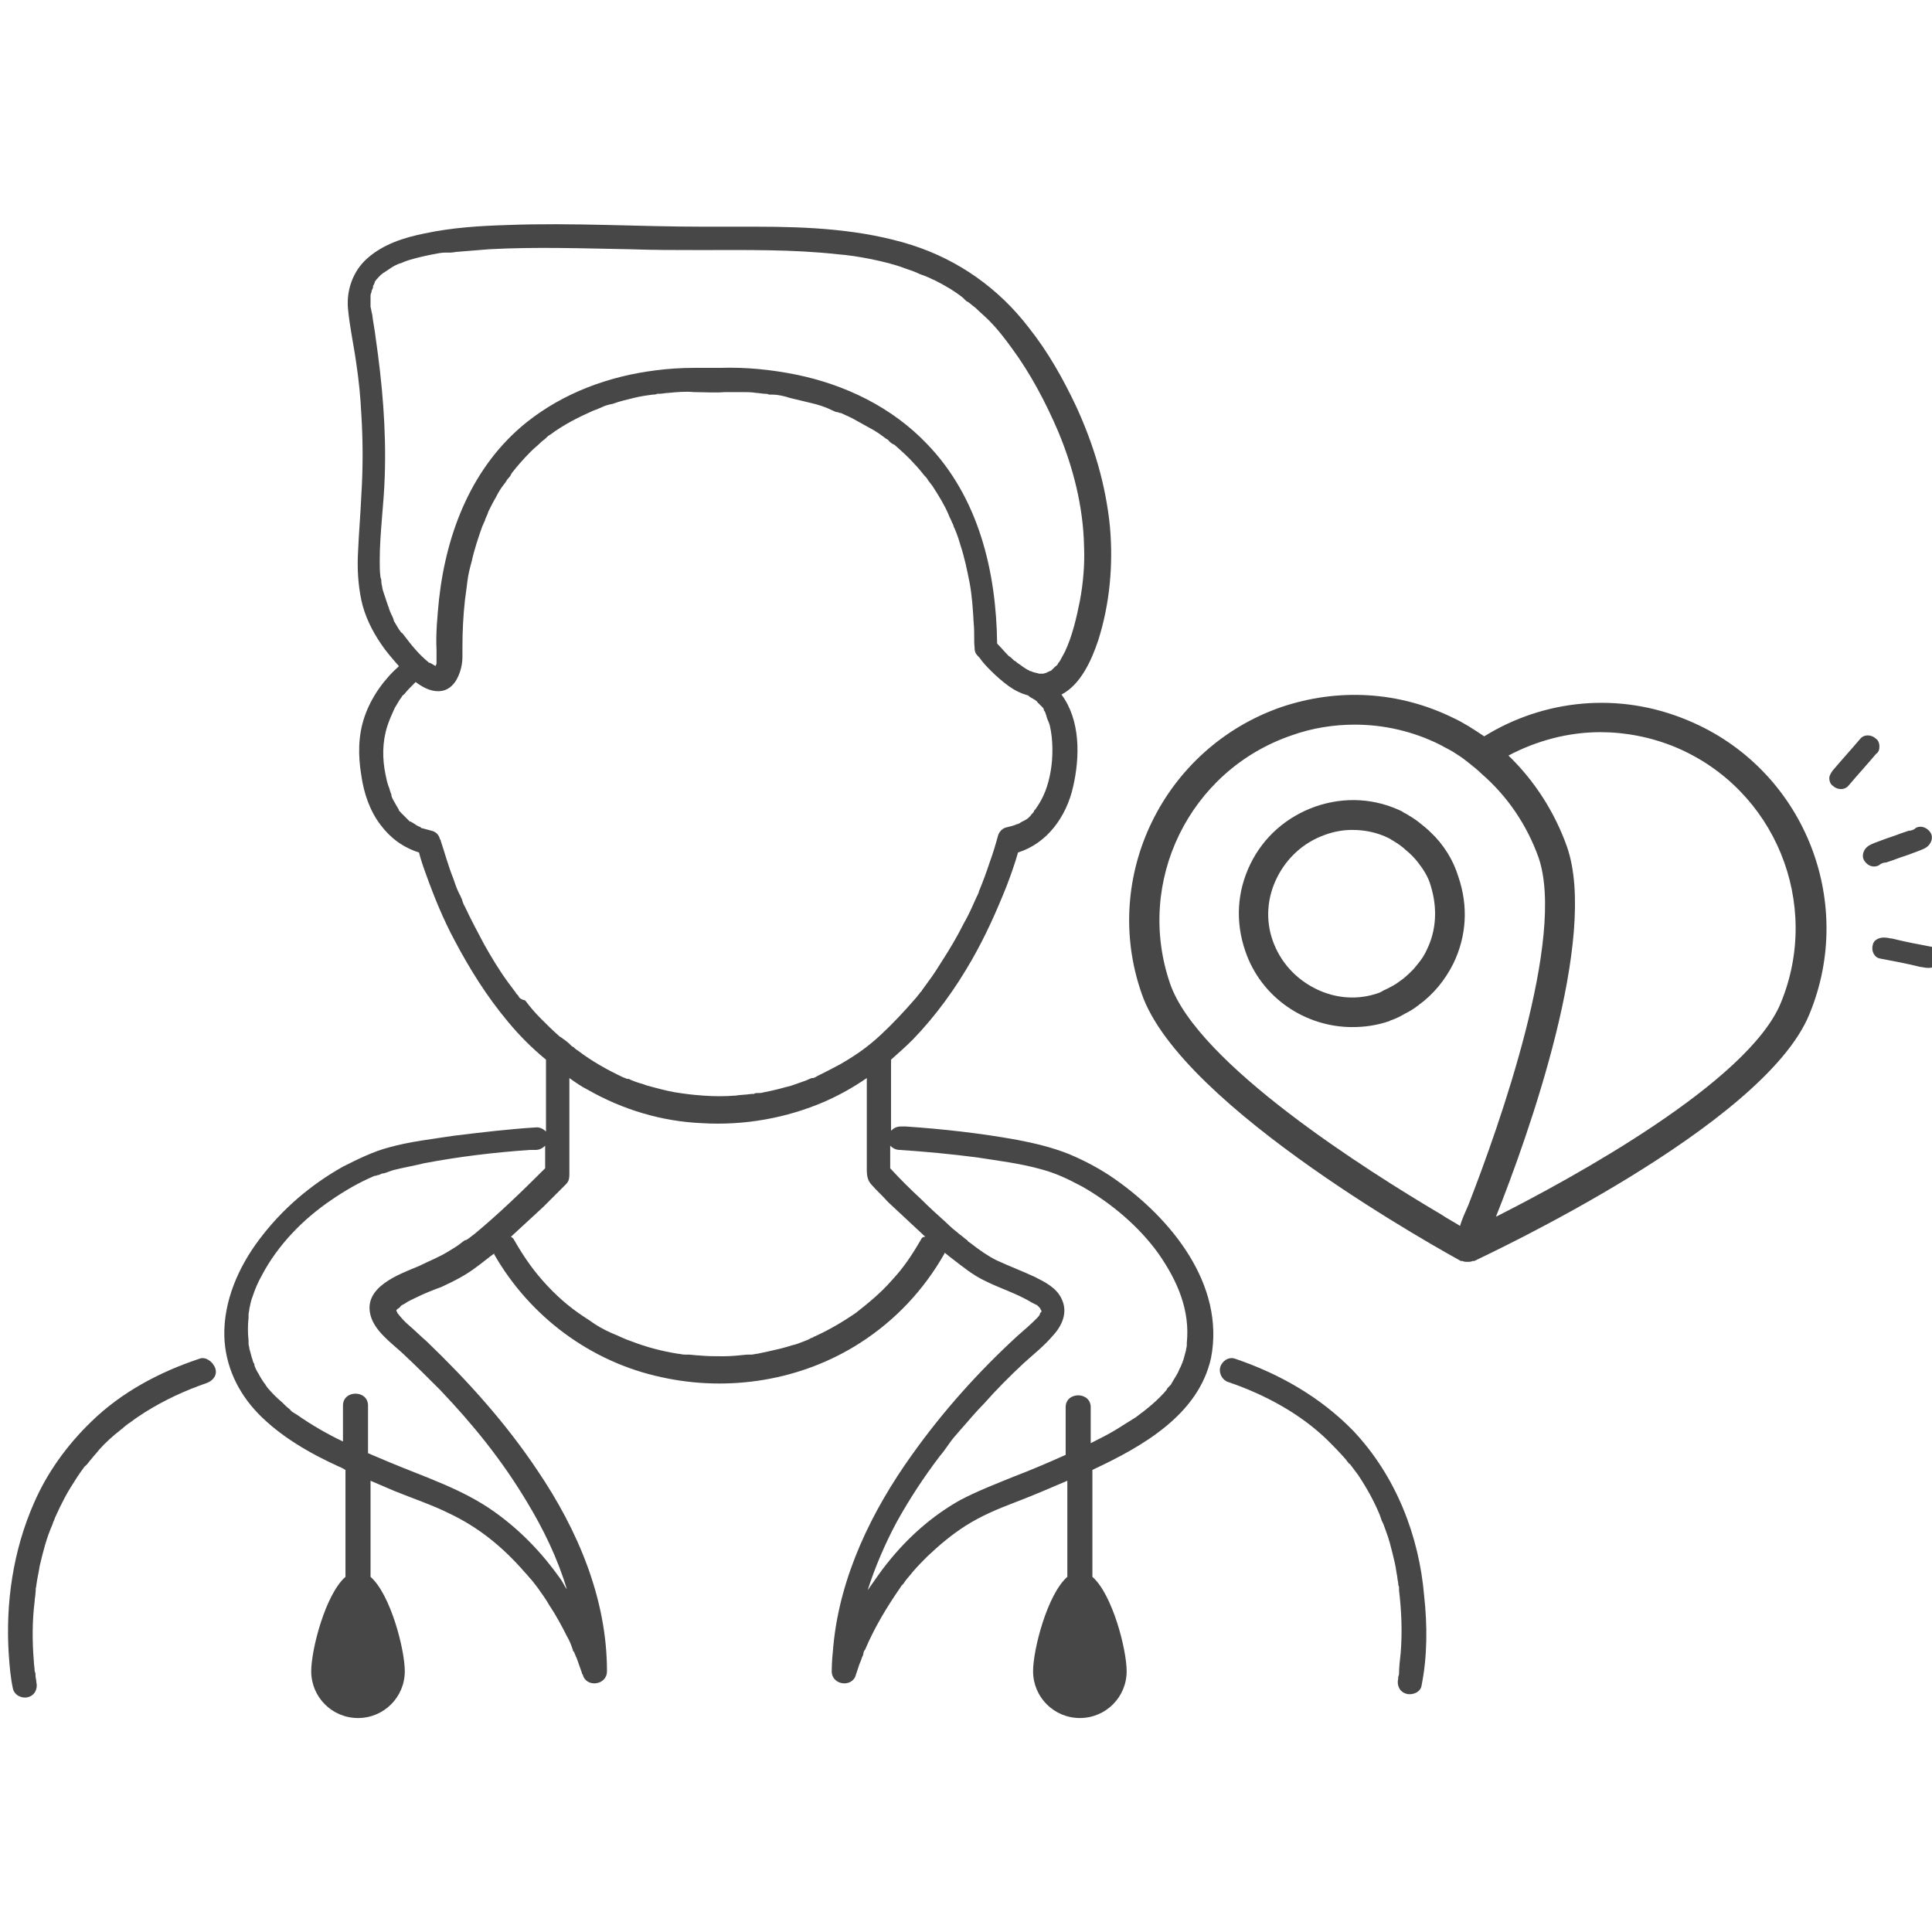 <?xml version="1.0" encoding="UTF-8" standalone="no"?> <svg xmlns:dc="http://purl.org/dc/elements/1.1/" xmlns:cc="http://creativecommons.org/ns#" xmlns:rdf="http://www.w3.org/1999/02/22-rdf-syntax-ns#" xmlns:svg="http://www.w3.org/2000/svg" xmlns="http://www.w3.org/2000/svg" xmlns:sodipodi="http://sodipodi.sourceforge.net/DTD/sodipodi-0.dtd" xmlns:inkscape="http://www.inkscape.org/namespaces/inkscape" version="1.1" x="0px" y="0px" viewBox="0 0 231.243 231.24" xml:space="preserve" id="svg861" width="231.243" height="231.24"><defs id="defs865"></defs> <style type="text/css" id="style833"> .st0{fill:#474747;stroke:#474747;stroke-width:2;stroke-linecap:round;stroke-linejoin:round;stroke-miterlimit:10;} .st1{fill:#FFFFFF;stroke:#474747;stroke-width:2;stroke-linecap:round;stroke-linejoin:round;stroke-miterlimit:10;} .st2{fill:none;stroke:#474747;stroke-width:2;stroke-miterlimit:10;} .st3{fill:none;stroke:#FFFFFF;stroke-width:2;stroke-miterlimit:10;} .st4{fill:none;stroke:#FFFFFF;stroke-width:2;stroke-linecap:round;stroke-linejoin:round;stroke-miterlimit:10;} .st5{fill:#474747;} .st6{fill:#FFFFFF;stroke:#474747;stroke-width:1.5;stroke-linecap:round;stroke-linejoin:round;stroke-miterlimit:10;} .st7{fill:#080305;} .st8{fill:#FFFFFF;} .st9{fill:none;stroke:#000000;stroke-miterlimit:10;} .st10{fill:#FFFFFF;stroke:#000000;stroke-miterlimit:10;} .st11{fill:none;stroke:#000000;stroke-linecap:round;stroke-miterlimit:10;} .st12{fill:none;stroke:#FFFFFF;stroke-linecap:round;stroke-miterlimit:10;} .st13{fill:none;stroke:#000000;stroke-width:0.25;stroke-miterlimit:10;} .st14{fill-rule:evenodd;clip-rule:evenodd;fill:#080305;} .st15{fill-rule:evenodd;clip-rule:evenodd;fill:#FFFFFF;} .st16{fill:#FFCC00;} .st17{fill-rule:evenodd;clip-rule:evenodd;fill:#E0D4B2;} .st18{fill-rule:evenodd;clip-rule:evenodd;fill:#B1926C;} .st19{fill-rule:evenodd;clip-rule:evenodd;fill:#F5F1E7;} .st20{fill-rule:evenodd;clip-rule:evenodd;fill:#EF7D00;} .st21{fill-rule:evenodd;clip-rule:evenodd;fill:#83D0F5;} .st22{fill-rule:evenodd;clip-rule:evenodd;fill:#FFFFFF;stroke:#474747;stroke-width:3;stroke-miterlimit:10;} .st23{fill:none;stroke:#C00D0D;stroke-linecap:round;stroke-linejoin:round;} .st24{fill:none;stroke:#C00D0D;stroke-linecap:round;stroke-linejoin:round;stroke-dasharray:9.918541e-02,2.976;} .st25{fill:#CCB87C;} .st26{fill:none;stroke:#C00D0D;stroke-width:1.5;stroke-linecap:round;stroke-linejoin:round;} .st27{fill:none;stroke:#C00D0D;stroke-width:1.5;stroke-linecap:round;stroke-linejoin:round;stroke-dasharray:0.101,5.054;} .st28{fill:url(#);} .st29{fill:#1D1D1B;} .st30{fill:none;} .st31{fill:none;stroke:#474747;stroke-width:3;stroke-miterlimit:10;} .st32{fill:none;stroke:#474747;stroke-width:3;stroke-linecap:round;stroke-linejoin:round;stroke-miterlimit:10;} .st33{fill:none;stroke:#000000;stroke-width:2;} .st34{fill:#FFFFFF;stroke:#474747;stroke-linecap:round;stroke-linejoin:round;stroke-miterlimit:10;} .st35{fill:none;stroke:#474747;stroke-width:1.5;stroke-linecap:round;stroke-linejoin:round;stroke-miterlimit:10;} .st36{fill:none;stroke:#474747;stroke-linecap:round;stroke-linejoin:round;stroke-miterlimit:10;} .st37{fill:none;stroke:#474747;stroke-width:1.3;stroke-linecap:round;stroke-linejoin:round;stroke-miterlimit:10;} .st38{fill:none;stroke:#474747;stroke-width:2;stroke-linecap:round;stroke-linejoin:round;stroke-miterlimit:10;} .st39{fill:#6C624A;} .st40{fill:#D1EAEC;} .st41{fill:#2A4B9B;} .st42{fill:#7B9A3B;} .st43{fill:#DBDFC5;} .st44{fill:#12652E;} .st45{fill:#598352;} .st46{fill:#B8A04F;} .st47{fill:#998F7C;} .st48{fill:#6E97CF;} .st49{fill:#A7A2C4;} </style> <g id="Calque_1" transform="translate(-64.05,-42.667)"> <g id="g857"> <path class="st5" d="m 266.1,128.9 c -8.3,-3.5 -17.3,-2.5 -24.4,1.9 -1.2,-0.8 -2.4,-1.6 -3.7,-2.2 -6.5,-3.2 -13.8,-3.6 -20.6,-1.3 -14.1,4.9 -21.6,20.3 -16.7,34.3 4.7,13.7 36.8,31.2 38.2,32 0,0 0.1,0 0.1,0 0,0 0,0 0,0 0,0 0.1,0 0.1,0 0.2,0.1 0.4,0.1 0.6,0.1 0.2,0 0.4,0 0.6,-0.1 0,0 0.1,0 0.1,0 0,0 0.1,0 0.1,0 1.4,-0.7 34.6,-16.1 40.1,-29.5 5.7,-13.7 -0.8,-29.5 -14.5,-35.2 z m -23,59.4 c 3.9,-9.8 12.3,-33.4 8.5,-44.3 -1.5,-4.2 -3.9,-7.9 -7,-10.9 3.4,-1.8 7.2,-2.8 11,-2.8 3,0 6.1,0.6 9,1.8 11.9,5 17.5,18.7 12.6,30.6 -3.9,9.5 -25,21 -34.1,25.6 z m -4.3,1.1 c -0.6,-0.4 -1.4,-0.8 -2.3,-1.4 -8.8,-5.2 -29.1,-18 -32.4,-27.6 -4.2,-12.2 2.3,-25.5 14.5,-29.7 2.5,-0.9 5.1,-1.3 7.6,-1.3 3.5,0 7,0.8 10.2,2.4 0.7,0.4 1.4,0.7 2.1,1.2 0.5,0.3 1,0.7 1.5,1.1 0.5,0.4 1,0.8 1.4,1.2 3.1,2.7 5.4,6.1 6.8,10 3.3,9.6 -4.7,32.1 -8.4,41.6 -0.4,0.9 -0.8,1.8 -1,2.5 0,0 0,0 0,0 z" id="path835"></path> <path class="st5" d="m 235.3,142.3 c -0.4,-0.4 -0.9,-0.8 -1.4,-1.2 -0.5,-0.4 -1,-0.7 -1.5,-1 -0.2,-0.1 -0.4,-0.2 -0.5,-0.3 -3.3,-1.6 -6.9,-1.8 -10.4,-0.6 -3.4,1.2 -6.2,3.6 -7.8,6.9 -1.6,3.3 -1.8,6.9 -0.6,10.4 1.9,5.6 7.2,9.1 12.8,9.1 1.5,0 2.9,-0.2 4.4,-0.7 0.1,0 0.1,-0.1 0.2,-0.1 0.6,-0.2 1.2,-0.5 1.7,-0.8 0.6,-0.3 1.1,-0.6 1.6,-1 1.8,-1.3 3.2,-3 4.2,-5 1.6,-3.3 1.8,-6.9 0.6,-10.4 -0.6,-2 -1.8,-3.9 -3.3,-5.3 z m -0.5,14.1 c -0.4,0.9 -1,1.6 -1.6,2.3 -0.5,0.5 -1,1 -1.6,1.4 -0.5,0.4 -1.1,0.7 -1.7,1 -0.3,0.1 -0.5,0.3 -0.8,0.4 -2.5,0.9 -5.2,0.7 -7.6,-0.5 -2.4,-1.2 -4.2,-3.2 -5.1,-5.7 -0.9,-2.5 -0.7,-5.2 0.5,-7.6 1.2,-2.4 3.2,-4.2 5.7,-5.1 1.1,-0.4 2.2,-0.6 3.3,-0.6 1.5,0 3,0.3 4.4,1 0.2,0.1 0.3,0.2 0.5,0.3 0.5,0.3 1.1,0.7 1.5,1.1 0.5,0.4 1,0.9 1.4,1.4 0.7,0.9 1.3,1.8 1.6,2.9 0.8,2.6 0.7,5.3 -0.5,7.7 z" id="path837"></path> <path class="st5" d="m 87.9,205.3 c -4.8,1.6 -9.3,4 -12.9,7.5 -2.9,2.8 -5.3,6.1 -6.9,9.8 -2.5,5.7 -3.4,12 -3,18.1 0.1,1.4 0.2,2.7 0.5,4.1 0.2,0.8 1.1,1.2 1.8,1 0.8,-0.2 1.2,-1 1,-1.8 0,-0.3 -0.1,-0.5 -0.1,-0.8 0,0 0,0 0,0 0,0 0,0 0,0 0,0 0,0 0,0 0,-0.2 0,-0.3 -0.1,-0.5 0,-0.4 -0.1,-0.8 -0.1,-1.2 -0.2,-2.4 -0.2,-4.8 0.1,-7.2 0,-0.3 0.1,-0.7 0.1,-1 0,-0.1 0.1,-0.8 0,-0.3 0,-0.2 0.1,-0.4 0.1,-0.6 0.1,-0.8 0.3,-1.6 0.4,-2.3 0.4,-1.7 0.8,-3.3 1.5,-4.9 0.1,-0.2 0.1,-0.4 0.2,-0.5 0,-0.1 0.1,-0.2 0.1,-0.3 0,0 0,0 0,0 0,0 0,0 0,0 0.2,-0.4 0.4,-0.9 0.6,-1.3 0.4,-0.8 0.8,-1.6 1.3,-2.4 0.5,-0.8 1,-1.6 1.6,-2.4 0,0 0.3,-0.4 0.1,-0.1 0.1,-0.1 0.1,-0.1 0.2,-0.2 0.2,-0.2 0.3,-0.4 0.5,-0.6 0.3,-0.4 0.7,-0.8 1,-1.2 0.8,-0.9 1.7,-1.7 2.6,-2.4 0.6,-0.5 0.7,-0.6 1.3,-1 0.5,-0.4 1,-0.7 1.6,-1.1 2.4,-1.5 4.8,-2.6 7.4,-3.5 0.8,-0.3 1.3,-1 1,-1.8 -0.3,-0.8 -1.2,-1.4 -1.9,-1.1 z" id="path839"></path> <path class="st5" d="m 197.5,183.8 c -1.7,-1.2 -3.6,-2.2 -5.5,-3 -2,-0.8 -4.1,-1.3 -6.2,-1.7 -4.4,-0.8 -8.9,-1.3 -13.3,-1.6 -0.2,0 -0.5,0 -0.7,0 -0.4,0 -0.8,0.2 -1.1,0.5 0,-2.2 0,-4.4 0,-6.6 0,-0.6 0,-1.1 0,-1.7 0,-0.1 0,-0.2 0,-0.2 0.9,-0.8 1.8,-1.6 2.6,-2.4 2.8,-2.9 5.1,-6.1 7.1,-9.6 1.6,-2.8 2.9,-5.7 4.1,-8.7 0.5,-1.3 1,-2.7 1.4,-4.1 3.5,-1.1 5.8,-4.3 6.6,-7.9 0.8,-3.5 0.9,-7.9 -1.4,-11 2.3,-1.2 3.6,-4.1 4.4,-6.5 1.4,-4.4 1.8,-9.1 1.4,-13.6 -0.5,-5 -1.9,-9.7 -4,-14.3 -1.6,-3.4 -3.4,-6.6 -5.7,-9.5 -3.6,-4.7 -8.4,-8.1 -14,-9.9 -6,-1.9 -12.4,-2.2 -18.6,-2.2 -2.1,0 -4.3,0 -6.4,0 -7.8,0 -15.6,-0.5 -23.4,-0.2 -3.3,0.1 -6.6,0.3 -9.9,1 -2.5,0.5 -5,1.3 -6.9,3 -1.7,1.5 -2.5,3.8 -2.3,6 0.2,2.2 0.7,4.4 1,6.6 0.3,2 0.5,4 0.6,6.1 0.2,3.2 0.2,6.4 0,9.6 -0.1,2.3 -0.3,4.6 -0.4,6.9 -0.1,1.9 0,3.8 0.4,5.7 0.4,1.9 1.3,3.7 2.4,5.3 0.6,0.9 1.4,1.8 2.1,2.6 -1.8,1.6 -3.3,3.7 -4.1,6 -0.8,2.3 -0.8,4.7 -0.4,7.1 0.3,2.1 1,4.2 2.3,5.9 1.2,1.6 2.7,2.7 4.6,3.3 0.2,0.8 0.5,1.7 0.8,2.5 1,2.8 2.1,5.5 3.5,8.1 1.8,3.4 3.8,6.6 6.3,9.6 1.4,1.7 2.9,3.2 4.6,4.6 0,2.9 0,5.7 0,8.6 -0.3,-0.3 -0.7,-0.5 -1.1,-0.5 -3.3,0.2 -6.6,0.6 -9.9,1 -2.6,0.4 -5.3,0.7 -7.8,1.4 -1.9,0.5 -3.7,1.4 -5.5,2.3 -3.9,2.2 -7.3,5.1 -10,8.7 -2.5,3.3 -4.3,7.4 -4.2,11.6 0.1,3.5 1.6,6.7 4,9.2 2.7,2.8 6.2,4.8 9.7,6.4 0.3,0.1 0.6,0.3 0.8,0.4 0,1.1 0,2.1 0,3.2 0,3.2 0,6.4 0,9.6 -2.4,2.1 -4.1,8.7 -4.1,11.3 0,3.1 2.5,5.6 5.6,5.6 3.1,0 5.6,-2.5 5.6,-5.6 0,-2.6 -1.7,-9.2 -4.1,-11.3 0,-3.8 0,-7.7 0,-11.5 0.9,0.4 1.9,0.8 2.8,1.2 2.2,0.9 4.6,1.7 6.6,2.7 3.6,1.7 6.5,4.1 9.1,7.1 0.3,0.3 0.5,0.6 0.8,0.9 0.3,0.4 0.3,0.4 0.7,0.9 0.5,0.7 1,1.4 1.4,2.1 0.8,1.2 1.5,2.5 2.1,3.7 0.3,0.5 0.5,1 0.7,1.6 0,0.1 0.2,0.6 0.1,0.1 0,0.1 0.1,0.2 0.1,0.3 0.1,0.2 0.2,0.5 0.3,0.7 0.2,0.6 0.4,1.1 0.6,1.7 0,0.1 0,0.1 0.1,0.2 0.4,1.6 2.9,1.3 2.9,-0.4 0,-8.7 -3.5,-16.9 -8.3,-24 -3.8,-5.7 -8.4,-10.8 -13.3,-15.5 -0.7,-0.6 -1.4,-1.3 -2.1,-1.9 -0.6,-0.5 -1,-1 -1.4,-1.5 0,0 0,0 0,0 0,-0.1 0,-0.1 -0.1,-0.2 0,0 0,0 0,0 0,0 0,0 0,0 0,0 0,0 0,0 0,0 0,0 0,0 0,0 0,0 0,0 0,0 0,0 0,0 0,0 0,0 0,0 0,0 0,0 0,0 0,0 0,0 0,0 0,0 0,0 0,0 0,0 0,0 0,0 0,0 0,0 0,0 0,0 0,0 0,0 0,0 0,0 0,0 0,0 0,0 0,0 0,0 0,0 0,-0.1 0,0 0,0 0,0 0,0 0,0 0,0 0,0 0,0 0,0 0,0 0,0 0,0 0,0 0,0 0,0 0,0 0,0 0,0 0,0 0,0 0,0 0,0 0,-0.1 0.1,-0.1 0,-0.1 0.1,-0.1 0.1,-0.1 0,0 0.3,-0.2 0.3,-0.3 0.1,-0.1 0.3,-0.2 0.5,-0.3 0.4,-0.3 0.9,-0.5 1.3,-0.7 1,-0.5 2,-0.9 3.1,-1.3 1.5,-0.7 2.9,-1.4 4.2,-2.4 0.7,-0.5 1.4,-1.1 2.1,-1.6 0,0 0,0 0,0.1 4.3,7.5 11.6,12.9 20,14.7 8.1,1.8 16.8,0.4 23.8,-4.1 4.2,-2.7 7.6,-6.3 10.1,-10.7 0,0 0,-0.1 0,-0.1 0.3,0.2 0.6,0.5 0.9,0.7 1.3,1 2.5,2 4,2.7 1.8,0.9 3.8,1.5 5.6,2.6 0.2,0.1 0.4,0.2 0.6,0.3 0,0 0.1,0.1 0.1,0.1 0,0 0.1,0.1 0.1,0.1 0.1,0.1 0.2,0.2 0.2,0.3 0,0 0.1,0.1 0.1,0.2 0,0 0,0 0,0 0,0 0,0 0,0 0,0.1 0,0.1 -0.1,0.2 0.1,-0.3 -0.1,0.1 -0.1,0.2 -0.1,0.2 -0.2,0.3 -0.4,0.5 -0.7,0.7 -1.5,1.4 -2.2,2 -4.7,4.3 -9,9.1 -12.7,14.3 -4.8,6.7 -8.6,14.5 -9.4,22.8 -0.1,1 -0.2,2.1 -0.2,3.1 0,1.7 2.5,2 2.9,0.4 0.1,-0.3 0.2,-0.6 0.3,-0.9 0.1,-0.4 0.3,-0.7 0.4,-1.1 0.1,-0.2 0.2,-0.4 0.2,-0.6 0,-0.1 0.1,-0.2 0.1,-0.3 -0.2,0.4 0,0 0.1,-0.1 1.1,-2.6 2.6,-5.1 4.2,-7.4 0.1,-0.2 0.2,-0.3 0.4,-0.5 0,0 0.2,-0.3 0.2,-0.3 0.3,-0.4 0.6,-0.7 0.9,-1.1 0.6,-0.7 1.2,-1.3 1.8,-1.9 1.5,-1.4 2.8,-2.5 4.5,-3.6 1.9,-1.2 3.8,-2 5.9,-2.8 2.1,-0.8 4.2,-1.7 6.3,-2.6 0,0.6 0,1.3 0,1.9 0,3.2 0,6.4 0,9.6 -2.4,2.1 -4.1,8.7 -4.1,11.3 0,3.1 2.5,5.6 5.6,5.6 3.1,0 5.6,-2.5 5.6,-5.6 0,-2.6 -1.7,-9.2 -4.1,-11.3 0,-4.3 0,-8.5 0,-12.8 6,-2.8 12.7,-6.6 14.2,-13.4 1.7,-8.8 -4.8,-16.7 -11.5,-21.4 z m -71.4,-21.9 c 0,-0.1 -0.3,-0.3 -0.3,-0.4 -0.3,-0.4 -0.6,-0.8 -0.9,-1.2 -1.1,-1.5 -2,-3 -2.9,-4.6 -0.8,-1.5 -1.6,-3 -2.3,-4.5 -0.2,-0.3 -0.3,-0.7 -0.4,-1 -0.1,-0.1 -0.1,-0.3 -0.2,-0.4 0,-0.1 -0.1,-0.2 -0.1,-0.2 0.2,0.4 0,0.1 0,0 -0.3,-0.6 -0.5,-1.2 -0.7,-1.8 -0.6,-1.5 -1,-3 -1.5,-4.5 0,-0.1 0,-0.1 -0.1,-0.2 -0.1,-0.5 -0.5,-0.9 -1,-1 -0.4,-0.1 -0.7,-0.2 -1.1,-0.3 -0.1,0 -0.1,0 -0.2,-0.1 0,0 -0.1,-0.1 -0.2,-0.1 -0.2,-0.1 -0.4,-0.2 -0.5,-0.3 -0.2,-0.1 -0.3,-0.2 -0.5,-0.3 0,0 0,0 -0.1,0 -0.1,-0.1 -0.1,-0.1 -0.2,-0.2 -0.3,-0.3 -0.6,-0.6 -0.9,-0.9 0,0 0,-0.1 -0.1,-0.1 -0.1,-0.1 -0.1,-0.1 -0.1,-0.2 -0.1,-0.2 -0.2,-0.3 -0.3,-0.5 -0.2,-0.4 -0.5,-0.8 -0.6,-1.2 0,0 0,0 0,-0.1 0,-0.1 -0.1,-0.2 -0.1,-0.3 -0.1,-0.2 -0.1,-0.4 -0.2,-0.6 -0.2,-0.5 -0.3,-1 -0.4,-1.5 -0.4,-1.9 -0.4,-3.9 0.2,-5.8 0.3,-0.9 0.5,-1.3 0.9,-2.2 0.2,-0.3 0.4,-0.7 0.6,-1 0.1,-0.1 0.2,-0.3 0.3,-0.4 -0.2,0.2 0.1,-0.2 0.2,-0.2 0.4,-0.5 0.8,-0.9 1.2,-1.3 0.1,-0.1 0.1,-0.1 0.2,-0.2 0.8,0.6 1.7,1.1 2.7,1.1 1.4,0 2.2,-1.1 2.6,-2.3 0.2,-0.6 0.3,-1.2 0.3,-1.8 0,-0.4 0,-0.8 0,-1.2 0,-1.9 0.1,-3.8 0.3,-5.6 0.1,-0.8 0.2,-1.4 0.3,-2.3 0.1,-0.8 0.3,-1.6 0.5,-2.3 0.3,-1.4 0.8,-2.9 1.3,-4.3 0.1,-0.1 0.1,-0.3 0.2,-0.4 0,-0.1 0,-0.1 0.1,-0.2 0,0 0,-0.1 0,-0.1 0.1,-0.3 0.3,-0.6 0.4,-1 0.3,-0.6 0.6,-1.2 0.9,-1.7 0.3,-0.6 0.6,-1.1 1,-1.6 0.2,-0.2 0.3,-0.5 0.5,-0.7 0.1,-0.1 0.2,-0.2 0.3,-0.4 0,-0.1 0.1,-0.1 0.1,-0.2 0,0 0,0 0,0 0,0 0,0 0,0 0.7,-0.9 1.5,-1.8 2.3,-2.6 0.4,-0.4 0.8,-0.7 1.2,-1.1 0.2,-0.2 0.4,-0.3 0.6,-0.5 0,0 0,0 0.1,-0.1 0,0 0,0 0,0 0.1,-0.1 0.2,-0.2 0.4,-0.3 1.6,-1.2 3.4,-2.1 5.2,-2.9 0,0 0,0 0,0 0,0 0,0 0,0 0.1,0 0.2,-0.1 0.3,-0.1 0.2,-0.1 0.5,-0.2 0.7,-0.3 0.4,-0.2 0.8,-0.3 1.3,-0.4 0.8,-0.3 1.7,-0.5 2.5,-0.7 0.8,-0.2 1.5,-0.3 2.3,-0.4 0.2,0 0.3,0 0.5,-0.1 0,0 0,0 0,0 0.1,0 0.2,0 0.3,0 0.3,0 0.7,-0.1 1,-0.1 1,-0.1 2.1,-0.2 3.1,-0.1 1.2,0 2.5,0.1 3.7,0 0.7,0 1.4,0 2.1,0 0.6,0 1.1,0 1.7,0.1 0.3,0 0.7,0.1 1,0.1 0.2,0 0.3,0 0.5,0.1 0.1,0 0.2,0 0.3,0 0,0 0.1,0 0.1,0 0.7,0 1.5,0.2 2.1,0.4 0.8,0.2 1.7,0.4 2.5,0.6 0.9,0.2 1.8,0.5 2.6,0.9 0.2,0.1 0.4,0.2 0.6,0.2 0.1,0 0.2,0.1 0.3,0.1 0,0 0,0 0,0 0,0 0,0 0.1,0 0.4,0.2 0.9,0.4 1.3,0.6 0.9,0.5 1.8,1 2.7,1.5 0.5,0.3 0.9,0.6 1.3,0.9 0.1,0.1 0.2,0.1 0.3,0.2 0,0 0.1,0 0.1,0.1 0.2,0.2 0.4,0.4 0.7,0.5 0.8,0.7 1.7,1.5 2.4,2.3 0.4,0.4 0.8,0.9 1.2,1.4 0,0 0.1,0.1 0.1,0.1 0.1,0.1 0.2,0.2 0.3,0.4 0.2,0.3 0.4,0.5 0.6,0.8 0.7,1.1 1.4,2.2 1.9,3.4 0.1,0.3 0.3,0.6 0.4,0.9 0,0.1 0.1,0.1 0.1,0.2 0,0 0,0 0,0 0.1,0.2 0.1,0.4 0.2,0.5 0.3,0.7 0.5,1.3 0.7,2 0.5,1.5 0.8,3 1.1,4.5 0.3,1.6 0.4,3.2 0.5,5 0.1,0.9 0,1.9 0.1,2.8 0,0.6 0.2,0.8 0.6,1.2 0.4,0.6 0.9,1.1 1.4,1.6 0.6,0.6 1.4,1.3 2.1,1.8 0.7,0.5 1.5,0.9 2.3,1.1 0.2,0.2 0.4,0.3 0.6,0.4 -0.5,-0.2 -0.3,-0.1 0,0 0.1,0.1 0.2,0.1 0.3,0.2 0,0 0,0 0,0 0.1,0.1 0.2,0.1 0.2,0.2 0.2,0.2 0.3,0.3 0.5,0.5 0,0 0,0 0,0 0,0 0,0 0.1,0.1 0.1,0.1 0.2,0.2 0.2,0.4 0.1,0.1 0.2,0.3 0.2,0.4 0,0 0.1,0.2 0.1,0.3 0.1,0.4 0.3,0.7 0.4,1.1 0.4,1.7 0.4,3.8 0.1,5.5 -0.3,1.7 -0.8,3.1 -1.8,4.5 0,0 0,0 0,0 0,0 0,0 0,0 -0.1,0.1 -0.2,0.2 -0.2,0.3 -0.1,0.2 -0.3,0.3 -0.4,0.5 -0.4,0.4 -0.4,0.4 -0.8,0.6 -0.2,0.1 -0.4,0.2 -0.5,0.3 -0.1,0 -0.2,0.1 -0.2,0.1 -0.1,0 -0.1,0 -0.1,0 0,0 0,0 0,0 -0.4,0.2 -0.9,0.3 -1.3,0.4 -0.5,0.1 -0.9,0.6 -1,1 -0.3,1.1 -0.6,2.1 -1,3.2 -0.4,1.2 -0.8,2.3 -1.3,3.5 0,0 0,0.1 0,0.1 0,0 0,0 0,0 0,0 0,0 0,0 0,0 0,0 0,0 0,0 0,0.1 0,0 0,0 0,0 0,0 -0.1,0.1 -0.1,0.3 -0.2,0.4 -0.2,0.4 -0.3,0.7 -0.5,1.1 -0.3,0.7 -0.7,1.5 -1.1,2.2 -0.8,1.6 -1.7,3.1 -2.6,4.5 -0.5,0.8 -1,1.6 -1.6,2.4 -0.3,0.4 -0.5,0.7 -0.8,1.1 0,0.1 -0.3,0.3 -0.3,0.4 -0.2,0.2 -0.3,0.4 -0.5,0.6 -1.3,1.5 -2.7,3 -4.1,4.3 -1.5,1.4 -2.9,2.4 -4.8,3.5 -0.9,0.5 -1.9,1 -2.9,1.5 -0.1,0.1 -0.2,0.1 -0.4,0.2 0,0 0,0 -0.1,0 0,0 0,0 -0.1,0 -0.2,0.1 -0.5,0.2 -0.7,0.3 -0.6,0.2 -1.1,0.4 -1.7,0.6 -1.1,0.3 -2.2,0.6 -3.3,0.8 -0.3,0.1 -0.6,0.1 -0.9,0.1 -0.1,0 -0.2,0 -0.3,0.1 0,0 -0.3,0 -0.3,0 -0.6,0.1 -1.3,0.1 -1.9,0.2 -1.3,0.1 -2.6,0.1 -3.9,0 -1.4,-0.1 -2.1,-0.2 -3.4,-0.4 -1.1,-0.2 -2.2,-0.5 -3.3,-0.8 -0.5,-0.2 -1,-0.3 -1.5,-0.5 -0.3,-0.1 -0.5,-0.2 -0.7,-0.3 -0.1,0 -0.1,0 -0.1,0 0,0 0,0 -0.1,0 -0.2,-0.1 -0.3,-0.1 -0.5,-0.2 -1.9,-0.9 -3.7,-1.9 -5.4,-3.2 -0.2,-0.1 -0.4,-0.3 -0.5,-0.4 -0.1,0 -0.1,-0.1 -0.2,-0.1 0,0 -0.1,-0.1 -0.1,-0.1 0,0 -0.1,-0.1 -0.1,-0.1 -0.3,-0.3 -0.7,-0.6 -1,-0.8 -0.1,-0.1 -0.2,-0.1 -0.3,-0.2 -0.8,-0.7 -1.5,-1.4 -2.2,-2.1 -0.7,-0.7 -1.3,-1.4 -1.9,-2.2 -0.5,-0.1 -0.7,-0.3 -0.8,-0.5 z M 110.8,116 c -0.1,-0.2 -0.1,-0.3 -0.2,-0.5 0,0 0,0 0,0 0,0 0,0 0,-0.1 0,0 0,0 0,0 -0.1,-0.2 -0.1,-0.2 -0.1,-0.1 0,0 0,0 0,-0.1 -0.2,-0.6 -0.4,-1.2 -0.6,-1.8 -0.1,-0.3 -0.1,-0.6 -0.2,-0.9 0,0 0,0 0,0.1 0,0 0,-0.1 0,-0.1 0,0 0,0 0,0 0,0 0,-0.1 0,-0.1 0,-0.2 0,-0.4 -0.1,-0.6 -0.1,-0.7 -0.1,-1.3 -0.1,-2 0,-3.4 0.5,-6.7 0.6,-10.1 0.2,-5.6 -0.3,-11.2 -1.1,-16.7 -0.1,-0.9 -0.3,-1.8 -0.4,-2.7 -0.1,-0.3 -0.1,-0.6 -0.2,-0.9 0,0 0,0 0,0 0,0 0,0 0,0 0,-0.1 0,-0.3 0,-0.4 0,-0.3 0,-0.6 0,-0.9 0,0 0,-0.3 0.1,-0.4 0,-0.2 0.1,-0.4 0.2,-0.6 0,-0.1 0,-0.1 0,-0.1 0,0 0,0 0,-0.1 0.1,-0.2 0.2,-0.3 0.2,-0.5 0.1,-0.1 0.2,-0.3 0.3,-0.4 -0.3,0.4 0.1,-0.1 0.2,-0.2 0.1,-0.1 0.2,-0.2 0.3,-0.3 0.1,0 0.2,-0.2 0.3,-0.2 0.3,-0.2 0.6,-0.4 0.9,-0.6 0.3,-0.2 0.7,-0.4 1,-0.5 0.1,0 0.3,-0.1 0.3,-0.1 0.2,-0.1 0.5,-0.2 0.8,-0.3 1,-0.3 1.9,-0.5 2.9,-0.7 0.5,-0.1 1,-0.2 1.5,-0.2 0.1,0 0.2,0 0.3,0 0,0 0.2,0 0.3,0 0.3,0 0.6,-0.1 0.9,-0.1 1.2,-0.1 2.5,-0.2 3.7,-0.3 5.6,-0.3 11.2,-0.1 16.8,0 2.8,0.1 5.6,0.1 8.4,0.1 5.5,0 11.1,-0.1 16.5,0.5 1.3,0.1 2.6,0.3 4.1,0.6 1.4,0.3 2.7,0.6 4,1.1 0.6,0.2 1.2,0.4 1.8,0.7 0.1,0 0.2,0.1 0.3,0.1 0.2,0.1 0.3,0.1 0.5,0.2 0.3,0.1 0.6,0.3 0.9,0.4 1.2,0.6 2.4,1.3 3.4,2.1 0.1,0.1 0.2,0.2 0.3,0.3 0,0 0.2,0.2 0.3,0.2 0.3,0.2 0.6,0.5 0.9,0.7 0.5,0.5 1.1,1 1.6,1.5 1.1,1.1 2,2.3 2.8,3.4 2.2,3 4,6.4 5.5,9.9 1.8,4.3 3,9 3.1,13.7 0.1,2.2 -0.1,4.5 -0.5,6.6 -0.4,2 -0.9,4.2 -1.8,6.1 -0.2,0.4 -0.4,0.7 -0.6,1.1 0,0 -0.4,0.5 -0.2,0.3 -0.1,0.2 -0.3,0.3 -0.4,0.4 -0.1,0.1 -0.2,0.2 -0.3,0.3 0,0 -0.1,0.1 -0.1,0.1 -0.1,0.1 -0.3,0.1 -0.4,0.2 0,0 0,0 0,0 -0.1,0 -0.1,0 -0.2,0.1 -0.1,0 -0.3,0.1 -0.4,0.1 0,0 0,0 0,0 0,0 0,0 0,0 -0.1,0 -0.2,0 -0.3,0 -0.1,0 -0.1,0 -0.2,0 0,0 0,0 0,0 -0.2,-0.1 -0.5,-0.1 -0.7,-0.2 -0.1,0 -0.2,-0.1 -0.3,-0.1 -0.1,0 -0.2,-0.1 -0.2,-0.1 -0.5,-0.2 -0.9,-0.6 -1.4,-0.9 0,0 0,0 0,0 0,0 0,0 -0.1,-0.1 -0.1,-0.1 -0.2,-0.1 -0.3,-0.2 -0.2,-0.2 -0.4,-0.4 -0.6,-0.5 -0.5,-0.5 -0.9,-1 -1.4,-1.5 -0.1,-8.6 -2.2,-17.5 -8.4,-23.9 -4.2,-4.4 -9.8,-7.1 -15.7,-8.3 -3,-0.6 -6,-0.9 -9.1,-0.8 -1,0 -2.1,0 -3.1,0 -1.5,0 -3.1,0.1 -4.6,0.3 -5.6,0.7 -11,2.7 -15.4,6.2 -6.5,5.2 -9.6,13.1 -10.5,21.2 -0.2,2 -0.4,4.1 -0.3,6.1 0,0.4 0,0.7 0,1.1 0,0 0,0 0,0.1 0,0.1 0,0.2 0,0.3 0,0.1 0,0.2 -0.1,0.3 0,0 0,0 0,0.1 -0.2,-0.1 -0.3,-0.2 -0.5,-0.3 -0.1,0 -0.1,-0.1 -0.2,-0.1 0,0 0,0 -0.1,0 0,0 -0.1,-0.1 -0.1,-0.1 -1.1,-0.9 -2,-2 -2.9,-3.2 -0.1,-0.1 -0.2,-0.3 -0.3,-0.3 -0.1,-0.1 -0.2,-0.3 -0.3,-0.4 -0.2,-0.3 -0.4,-0.7 -0.6,-1 -0.1,-0.5 -0.3,-0.7 -0.4,-1 z m 5.2,6.4 c 0,0 0,0 0,0 0,0 0,0 0,0 0,0 0,0 0,0 0,0 0,0 0,0 0,0 0,0 0,0 0,0 0,0 0,0 0,0.1 0,0.1 0,0 0,0.1 0,0.1 0,0 0,0.1 0,0.1 0,0 0,0.1 0,0.1 0,0 v 0 c 0,0 0,0 0,0 z m 0,0.1 c 0,0 0,0 0,0 0,0 0,0 0,0 0,0 0,0 0,0 z m 67.3,-2.9 c -0.2,-0.3 -0.1,-0.2 0,0 0,0 0,0 0,0 z m -72.1,79.9 c 0,0 0,0 0,0 0,0 0,0 0,0 0,0 0,0 0,0 z m 9.6,-9.1 c -0.3,0.2 -0.5,0.4 -0.8,0.6 -0.1,0 -0.1,0.1 -0.2,0.1 0,0 0,0 -0.1,0 -0.1,0.1 -0.3,0.2 -0.4,0.3 -0.5,0.4 -1,0.7 -1.5,1 -1.1,0.7 -2.4,1.2 -3.6,1.8 -2.4,1 -6.7,2.5 -5.8,5.9 0.5,1.9 2.5,3.3 3.9,4.6 1.5,1.4 3,2.9 4.4,4.3 4,4.2 7.4,8.4 10.4,13.4 2,3.3 3.7,6.8 4.8,10.5 -0.3,-0.4 -0.5,-0.9 -0.8,-1.3 -2.2,-3.1 -4.8,-5.8 -7.9,-8 -3.8,-2.7 -8.2,-4.1 -12.5,-5.9 -0.9,-0.4 -1.7,-0.7 -2.6,-1.1 0,-0.6 0,-1.2 0,-1.8 0,-1.3 0,-2.6 0,-3.9 0,-1.9 -3,-1.9 -3,0 0,1.4 0,2.9 0,4.3 -1.9,-0.9 -3.8,-2 -5.5,-3.2 -0.2,-0.1 -0.3,-0.2 -0.5,-0.3 -0.1,-0.1 -0.2,-0.1 -0.2,-0.2 -0.1,0 -0.1,0 -0.1,-0.1 0,0 0,0 0,0 -0.4,-0.3 -0.7,-0.6 -1,-0.9 -0.6,-0.5 -1.2,-1.1 -1.7,-1.7 -0.1,-0.1 -0.2,-0.3 -0.3,-0.4 0.2,0.2 -0.2,-0.3 -0.2,-0.3 -0.2,-0.3 -0.4,-0.6 -0.6,-1 -0.2,-0.3 -0.4,-0.7 -0.5,-1 0,0 0,0 0,-0.1 0,-0.1 0,-0.1 -0.1,-0.2 -0.1,-0.2 -0.1,-0.4 -0.2,-0.6 -0.1,-0.4 -0.2,-0.7 -0.3,-1.1 0,-0.2 -0.1,-0.4 -0.1,-0.6 0,0 0,-0.1 0,-0.1 0,-0.1 0,-0.3 0,-0.3 -0.1,-0.9 -0.1,-1.8 0,-2.7 0,0 0,-0.1 0,-0.1 0,-0.1 0,-0.2 0,-0.3 0,-0.2 0.1,-0.5 0.1,-0.7 0.1,-0.5 0.2,-1 0.4,-1.5 0.3,-0.9 0.6,-1.6 1.1,-2.5 1.9,-3.6 4.9,-6.7 8.3,-9 1.6,-1.1 3.3,-2.1 5.2,-2.9 0,0 0.1,0 0.1,0 0.1,0 0.2,-0.1 0.4,-0.1 0.2,-0.1 0.4,-0.2 0.6,-0.2 0.4,-0.1 0.8,-0.3 1.2,-0.4 1.2,-0.3 2.4,-0.5 3.6,-0.8 4.2,-0.8 8.4,-1.3 12.7,-1.6 0.2,0 0.5,0 0.7,0 0.4,0 0.8,-0.2 1.1,-0.5 0,0.5 0,1 0,1.5 0,0.4 0,0.8 0,1.2 -2.8,2.8 -5.6,5.5 -8.5,7.9 z m 53.5,0.6 c -1.1,1.9 -2.1,3.4 -3.5,4.9 -1.3,1.5 -2.9,2.8 -4.3,3.9 -1.6,1.1 -3.3,2.1 -5.1,2.9 0,0 -0.1,0.1 -0.2,0.1 -0.1,0 -0.2,0.1 -0.2,0.1 -0.2,0.1 -0.4,0.2 -0.7,0.3 -0.5,0.2 -1,0.4 -1.5,0.5 -0.9,0.3 -1.8,0.5 -2.7,0.7 -0.5,0.1 -0.9,0.2 -1.4,0.3 -0.2,0 -0.5,0.1 -0.7,0.1 -0.1,0 -0.1,0 -0.2,0 0,0 -0.3,0 -0.3,0 -1,0.1 -1.9,0.2 -2.9,0.2 -1,0 -1.9,0 -2.9,-0.1 -0.4,0 -0.9,-0.1 -1.3,-0.1 -0.1,0 -0.3,0 -0.4,0 0,0 0,0 0,0 -0.3,0 -0.6,-0.1 -0.8,-0.1 -1.9,-0.3 -3.8,-0.8 -5.6,-1.5 -0.9,-0.3 -1.4,-0.6 -2.4,-1 -0.9,-0.4 -1.8,-0.9 -2.6,-1.5 -1.9,-1.2 -3.4,-2.4 -5,-4.1 -1.6,-1.7 -2.8,-3.4 -4,-5.5 -0.1,-0.2 -0.2,-0.3 -0.4,-0.4 1.3,-1.2 2.6,-2.4 3.9,-3.6 0.8,-0.8 1.6,-1.6 2.4,-2.4 0.1,-0.1 0.2,-0.2 0.3,-0.3 0.4,-0.4 0.4,-0.8 0.4,-1.4 0,-3.8 0,-7.5 0,-11.3 0.7,0.5 1.4,1 2.2,1.4 4.2,2.4 8.9,3.8 13.7,4 5,0.3 10.1,-0.6 14.7,-2.6 1.8,-0.8 3.4,-1.7 5,-2.8 0,3.7 0,7.3 0,11 0,0.7 0.1,1.3 0.6,1.8 0.6,0.7 1.3,1.3 1.9,2 1.5,1.4 3,2.8 4.5,4.2 -0.3,0 -0.4,0.1 -0.5,0.3 z m 31.8,12.4 c 0,0.1 0,0.1 0,0.2 0,0 0,0.1 0,0.1 0,0.2 -0.1,0.4 -0.1,0.6 -0.1,0.4 -0.2,0.7 -0.3,1.1 -0.1,0.2 -0.1,0.4 -0.2,0.5 0,0.1 -0.1,0.2 -0.1,0.3 0,0 0,0 0,0 -0.2,0.3 -0.3,0.7 -0.5,1 -0.2,0.3 -0.4,0.7 -0.6,1 0,0.1 -0.2,0.3 -0.3,0.4 0,0 -0.1,0.1 -0.1,0.1 -0.1,0.1 -0.2,0.2 -0.2,0.3 -0.5,0.6 -1.1,1.2 -1.8,1.8 -0.7,0.6 -1.1,0.9 -1.9,1.5 -0.8,0.5 -1.6,1 -2.4,1.5 -1,0.6 -2,1.1 -3,1.6 0,-0.1 0,-0.2 0,-0.4 0,-1.3 0,-2.6 0,-3.9 0,-1.9 -3,-1.9 -3,0 0,1.9 0,3.8 0,5.7 -2,0.9 -4.1,1.8 -6.2,2.6 -2.2,0.9 -4.3,1.7 -6.4,2.8 -3.4,1.9 -6.3,4.5 -8.7,7.5 -0.9,1.1 -1.6,2.2 -2.4,3.3 0.9,-2.8 2.1,-5.6 3.5,-8.2 1.5,-2.7 3.2,-5.3 5.1,-7.8 0.5,-0.6 0.7,-0.9 1.2,-1.6 0.4,-0.6 0.9,-1.1 1.4,-1.7 0.9,-1 1.7,-2 2.7,-3 1.5,-1.7 3.1,-3.3 4.7,-4.8 1.2,-1.1 2.5,-2.1 3.6,-3.4 1.1,-1.2 1.8,-2.8 1,-4.4 -0.6,-1.3 -2,-2 -3.2,-2.6 -1.5,-0.7 -3.1,-1.3 -4.6,-2 -1,-0.5 -2,-1.2 -2.9,-1.9 -0.1,-0.1 -0.3,-0.2 -0.4,-0.3 0,0 -0.1,0 -0.1,-0.1 0,0 0,0 -0.1,-0.1 -0.3,-0.2 -0.6,-0.5 -0.9,-0.7 -0.5,-0.4 -1.1,-0.9 -1.6,-1.4 -1,-0.9 -2,-1.8 -3,-2.8 -1.3,-1.2 -2.5,-2.4 -3.7,-3.7 0,-0.9 0,-1.8 0,-2.7 0.3,0.3 0.7,0.5 1.1,0.5 3.1,0.2 6.2,0.5 9.3,0.9 2.5,0.4 5.1,0.7 7.6,1.4 1.9,0.5 3.3,1.2 5,2.1 3.5,2 6.8,4.8 9.1,8 2.3,3.3 3.8,6.8 3.4,10.7 z" id="path841"></path> <path class="st5" d="m 226,213.9 c -3.9,-4 -8.8,-6.8 -14.1,-8.6 -0.8,-0.3 -1.6,0.3 -1.8,1 -0.2,0.8 0.3,1.6 1,1.8 4.4,1.5 8.6,3.8 11.8,6.9 0.7,0.7 1.4,1.4 2.1,2.2 0.2,0.2 0.3,0.4 0.4,0.5 0.1,0.1 0.1,0.2 0.2,0.2 -0.2,-0.3 0.1,0.1 0.1,0.1 0.3,0.4 0.6,0.8 0.9,1.2 1,1.5 1.9,3.1 2.6,4.8 0,0 0,0 0,0 0,0 0,0 0,0 0,0.1 0.1,0.2 0.1,0.3 0.1,0.2 0.1,0.4 0.2,0.5 0.2,0.4 0.3,0.8 0.5,1.3 0.3,0.8 0.5,1.6 0.7,2.4 0.2,0.8 0.4,1.6 0.5,2.4 0.1,0.4 0.1,0.8 0.2,1.2 0,0.2 0,0.3 0.1,0.5 0,0 0,0 0,0 0,0.1 0,0.3 0,0.4 0.3,2.5 0.4,5 0.2,7.5 -0.1,0.9 -0.2,1.7 -0.2,2.6 0.1,-0.7 0,0.1 -0.1,0.3 0,0.1 0,0.2 0,0.2 -0.2,0.8 0.2,1.6 1,1.8 0.7,0.2 1.7,-0.2 1.8,-1 0.7,-3.5 0.7,-7.2 0.3,-10.8 -0.6,-7 -3.3,-14.2 -8.5,-19.7 z" id="path843"></path> <path class="st5" d="m 142.6,89.9 c 0,0 -0.1,0 0,0 0.2,0.1 0.2,0 0,0 z" id="path845"></path> <path class="st5" d="m 109.7,112.5 c 0,0 0,0 0,0 0,0 0,0.1 0,0.1 0,0 0,0 0,0 0.1,-0.2 0,-0.2 0,-0.1 z" id="path847"></path> <path class="st5" d="m 110.6,115.5 c 0,0 0,0 0,0 0,0 0,0 0,0 0,0 0,0 0,0 z" id="path849"></path> <path class="st5" d="m 295.3,156 c -1.6,-0.3 -3.2,-0.6 -4.8,-1 -0.2,0 -0.5,-0.1 -0.7,-0.1 -0.7,-0.1 -1.5,0.2 -1.6,0.9 -0.2,0.7 0.2,1.5 0.9,1.6 1.6,0.3 3.2,0.6 4.8,1 0.2,0 0.5,0.1 0.7,0.1 0.7,0.1 1.5,-0.2 1.6,-0.9 0.2,-0.6 -0.2,-1.5 -0.9,-1.6 z" id="path851"></path> <path class="st5" d="m 289,146.2 c 0,0 0.1,-0.1 0.1,-0.1 0.2,-0.1 0.4,-0.2 0.7,-0.2 0.6,-0.2 1.2,-0.4 1.7,-0.6 0.6,-0.2 1.2,-0.4 1.7,-0.6 0.5,-0.2 0.9,-0.3 1.4,-0.6 0.6,-0.4 0.9,-1.2 0.5,-1.8 -0.4,-0.6 -1.2,-0.9 -1.8,-0.5 0,0 -0.1,0.1 -0.1,0.1 -0.2,0.1 -0.4,0.2 -0.7,0.2 -0.6,0.2 -1.2,0.4 -1.7,0.6 -0.6,0.2 -1.2,0.4 -1.7,0.6 -0.5,0.2 -0.9,0.3 -1.4,0.6 -0.6,0.4 -0.9,1.2 -0.5,1.8 0.4,0.6 1.1,0.9 1.8,0.5 z" id="path853"></path> <path class="st5" d="m 289,132 c 0,-0.3 -0.1,-0.7 -0.4,-0.9 -0.5,-0.5 -1.4,-0.6 -1.9,0 -1.1,1.3 -2.2,2.5 -3.3,3.8 -0.2,0.3 -0.4,0.6 -0.4,0.9 0,0.3 0.1,0.7 0.4,0.9 0.5,0.5 1.4,0.6 1.9,0 1.1,-1.3 2.2,-2.5 3.3,-3.8 0.3,-0.2 0.4,-0.5 0.4,-0.9 z" id="path855"></path> </g> </g> <g id="Calque_2" transform="translate(-64.05,-42.667)"> </g> </svg> 